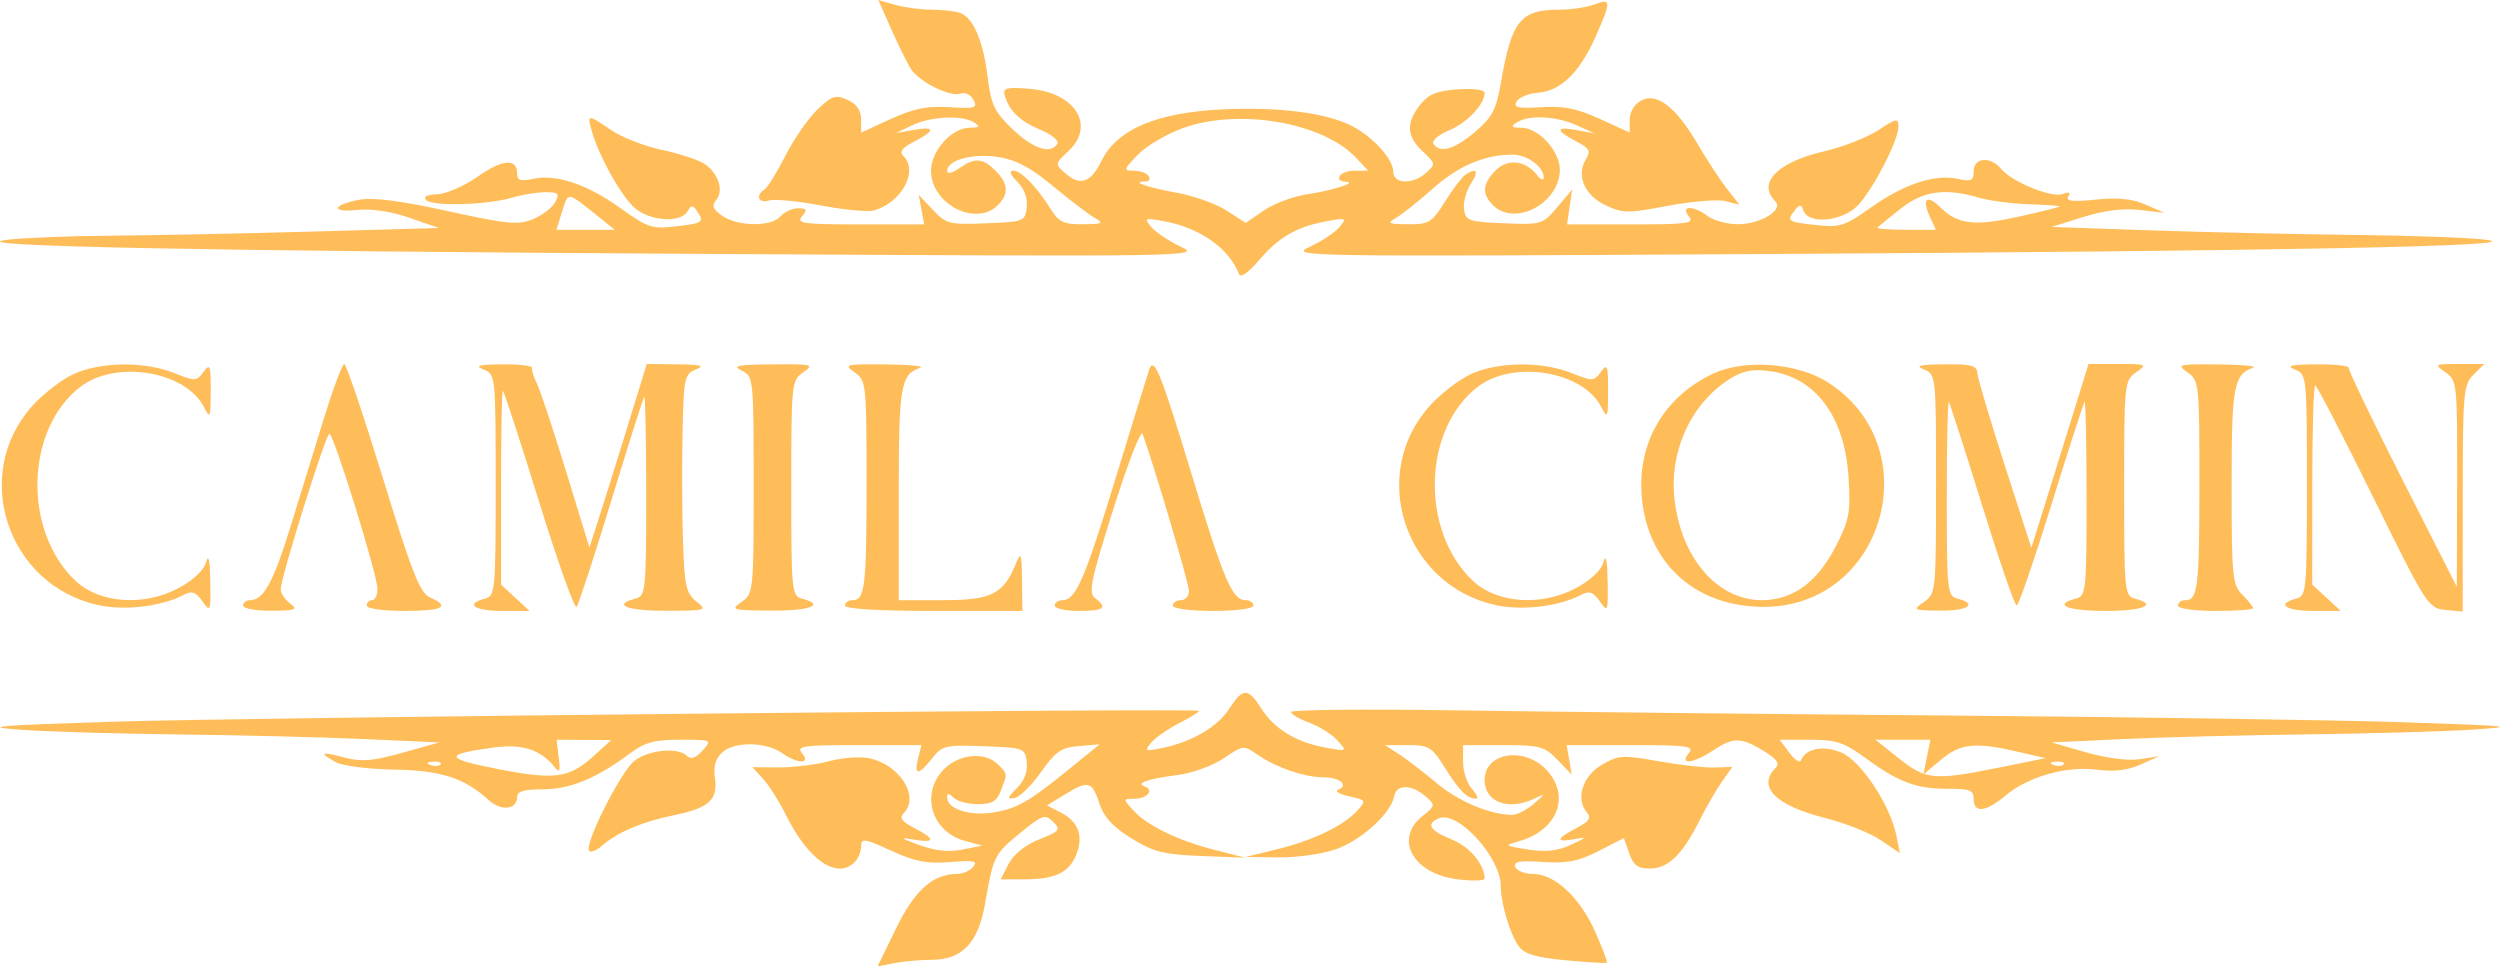 <svg xmlns="http://www.w3.org/2000/svg" width="194" height="75" viewBox="0 0 194 75" fill="none"><path fill-rule="evenodd" clip-rule="evenodd" d="M69.15 2.241C69.695 3.473 70.379 4.861 70.669 5.324C71.313 6.355 73.755 7.567 74.563 7.257C74.888 7.133 75.325 7.352 75.536 7.744C75.88 8.384 75.687 8.443 73.681 8.316C71.959 8.207 70.911 8.417 69.134 9.23L66.824 10.286V9.259C66.824 8.565 66.483 8.076 65.774 7.753C64.847 7.332 64.572 7.419 63.441 8.492C62.735 9.16 61.617 10.772 60.956 12.072C60.294 13.373 59.561 14.556 59.327 14.7C58.597 15.151 58.859 15.817 59.665 15.562C60.086 15.428 61.912 15.602 63.722 15.948C65.533 16.294 67.394 16.463 67.858 16.323C69.988 15.681 71.276 13.279 70.113 12.117C69.771 11.776 69.992 11.476 70.947 10.982C72.62 10.118 72.599 9.788 70.891 10.086L69.535 10.322L70.787 9.721C72.233 9.027 74.675 8.913 75.583 9.499C76.087 9.825 76.022 9.904 75.251 9.91C73.854 9.919 72.246 11.705 72.246 13.248C72.246 15.832 75.725 17.628 77.43 15.926C78.308 15.049 78.255 14.251 77.251 13.248C76.247 12.246 75.65 12.207 74.425 13.064C73.885 13.441 73.497 13.524 73.497 13.263C73.497 12.429 75.463 11.886 77.42 12.18C78.835 12.391 79.938 12.974 81.727 14.456C83.05 15.551 84.508 16.659 84.967 16.918C85.689 17.326 85.566 17.39 84.038 17.401C82.558 17.412 82.161 17.23 81.563 16.268C80.467 14.507 79.249 13.248 78.638 13.248C78.278 13.248 78.385 13.548 78.945 14.107C79.488 14.65 79.756 15.377 79.674 16.086C79.549 17.174 79.458 17.209 76.518 17.328C73.671 17.444 73.427 17.382 72.393 16.287L71.295 15.123L71.504 16.268L71.714 17.414H66.716C62.32 17.414 61.78 17.339 62.237 16.789C62.669 16.269 62.616 16.164 61.922 16.164C61.463 16.164 60.854 16.445 60.569 16.789C59.885 17.611 57.252 17.59 56.054 16.752C55.32 16.238 55.213 15.962 55.578 15.522C56.205 14.768 55.718 13.359 54.594 12.673C54.095 12.368 52.617 11.893 51.31 11.617C50.003 11.341 48.258 10.658 47.434 10.099C45.562 8.831 45.541 8.833 45.945 10.24C46.474 12.083 48.045 14.94 49.117 16.012C50.26 17.153 52.808 17.376 53.364 16.383C53.656 15.863 53.781 15.886 54.188 16.537C54.626 17.236 54.48 17.327 52.562 17.554C50.594 17.787 50.306 17.696 48.141 16.147C45.533 14.282 43.148 13.486 41.349 13.881C40.398 14.089 40.132 14.001 40.132 13.477C40.132 12.261 39.008 12.343 37.084 13.697C36.043 14.431 34.623 15.052 33.93 15.077C33.124 15.106 32.815 15.267 33.071 15.524C33.572 16.028 37.775 15.914 39.712 15.343C40.514 15.107 41.693 14.915 42.334 14.915C43.34 14.915 43.442 15.02 43.082 15.691C42.854 16.117 42.079 16.71 41.361 17.007C40.219 17.479 39.393 17.401 34.742 16.38C31.131 15.586 28.942 15.303 27.913 15.496C25.76 15.9 25.622 16.512 27.732 16.293C28.828 16.18 30.361 16.41 31.777 16.901L34.057 17.692L24.27 17.969C18.887 18.121 11.855 18.264 8.644 18.288C5.433 18.31 1.773 18.457 0.511 18.614C-3.432 19.103 15.483 19.479 55.564 19.709C92.673 19.922 93.28 19.913 91.636 19.146C90.717 18.717 89.684 18.029 89.343 17.617C88.756 16.91 88.814 16.884 90.374 17.176C93.146 17.694 95.389 19.291 96.155 21.288C96.267 21.582 96.896 21.14 97.68 20.217C99.218 18.406 100.584 17.612 102.915 17.176C104.474 16.884 104.533 16.91 103.946 17.617C103.604 18.029 102.572 18.717 101.653 19.146C100.009 19.913 100.603 19.922 137.308 19.711C177.247 19.481 196.49 19.101 192.986 18.612C191.839 18.451 187.241 18.28 182.768 18.23C178.295 18.181 171.163 18.021 166.92 17.875L159.204 17.61L161.665 16.839C163.291 16.33 164.778 16.145 166.045 16.294L167.962 16.519L166.502 15.879C165.46 15.422 164.351 15.31 162.623 15.489C160.841 15.674 160.281 15.612 160.501 15.256C160.704 14.928 160.565 14.863 160.067 15.054C159.216 15.38 156.134 14.123 155.295 13.108C154.469 12.108 153.156 12.215 153.156 13.281C153.156 14.021 152.98 14.109 151.94 13.881C150.161 13.49 147.769 14.275 145.201 16.091C143.092 17.581 142.792 17.674 140.779 17.448C138.798 17.226 138.664 17.144 139.165 16.465C139.637 15.824 139.745 15.81 139.956 16.36C140.376 17.453 143.024 17.172 144.195 15.911C145.407 14.605 147.318 10.883 147.318 9.828C147.318 9.145 147.165 9.171 145.754 10.101C144.894 10.668 142.998 11.408 141.542 11.746C137.922 12.586 136.343 14.201 137.76 15.616C138.44 16.295 136.589 17.417 134.817 17.401C134.008 17.394 132.981 17.112 132.536 16.776C131.412 15.927 130.344 15.936 131.052 16.789C131.509 17.339 130.97 17.414 126.588 17.414H121.604L121.802 16.06L122.001 14.706L120.845 16.077C119.713 17.419 119.625 17.446 116.716 17.327C113.971 17.215 113.734 17.132 113.608 16.244C113.533 15.716 113.772 14.825 114.139 14.266C114.795 13.266 114.606 12.964 113.702 13.567C113.45 13.735 112.743 14.67 112.133 15.644C111.107 17.279 110.888 17.413 109.255 17.401C107.722 17.39 107.599 17.326 108.322 16.916C108.781 16.656 110.063 15.635 111.171 14.648C113.162 12.873 115.192 12.005 117.364 12.001C118.506 11.999 119.791 12.938 119.791 13.774C119.791 14.031 119.557 13.943 119.27 13.578C118.368 12.432 117.004 12.283 116.059 13.227C115.034 14.251 114.976 15.044 115.859 15.926C117.554 17.619 121.043 15.764 121.043 13.169C121.043 11.706 119.394 9.918 118.038 9.91C117.267 9.904 117.202 9.825 117.706 9.499C118.638 8.898 120.763 8.999 122.35 9.72L123.754 10.358L122.398 10.104C120.706 9.786 120.664 10.116 122.291 10.956C123.355 11.505 123.469 11.714 123.065 12.362C122.294 13.594 122.958 15.156 124.578 15.924C125.918 16.558 126.313 16.562 129.416 15.975C131.275 15.622 133.288 15.457 133.888 15.608L134.98 15.882L134.027 14.669C133.504 14.002 132.479 12.441 131.751 11.199C130.041 8.285 128.572 7.152 127.351 7.805C126.824 8.087 126.464 8.686 126.464 9.283V10.286L124.155 9.23C122.377 8.417 121.33 8.207 119.604 8.316C117.788 8.431 117.424 8.348 117.687 7.88C117.866 7.562 118.613 7.255 119.347 7.197C121.104 7.059 122.573 5.637 123.799 2.887C125.051 0.076 125.044 -0.155 123.726 0.345C123.138 0.569 121.906 0.751 120.988 0.751C117.988 0.751 117.297 1.614 116.478 6.375C116.115 8.493 115.81 9.08 114.479 10.222C112.887 11.59 111.713 11.928 111.236 11.157C111.091 10.923 111.631 10.457 112.435 10.122C113.844 9.533 115.203 8.108 115.204 7.219C115.204 6.965 114.362 6.85 113.117 6.936C111.48 7.049 110.851 7.308 110.197 8.138C109.088 9.546 109.148 10.588 110.403 11.75C111.401 12.674 111.412 12.737 110.683 13.396C109.633 14.345 108.114 14.293 108.114 13.309C108.114 12.355 106.548 10.622 104.93 9.787C102.94 8.759 99.296 8.285 94.923 8.486C89.741 8.725 86.67 10.033 85.454 12.519C84.625 14.213 83.793 14.469 82.606 13.396C81.877 12.737 81.888 12.674 82.886 11.75C85.041 9.755 83.472 7.192 79.914 6.895C78.116 6.745 77.809 6.82 77.96 7.379C78.282 8.578 79.134 9.403 80.736 10.072C81.605 10.435 82.197 10.923 82.053 11.157C81.533 11.997 80.176 11.554 78.574 10.02C77.156 8.661 76.904 8.133 76.637 5.959C76.296 3.173 75.537 1.4 74.521 1.01C74.15 0.868 73.157 0.751 72.314 0.751C71.471 0.751 70.191 0.582 69.469 0.376L68.158 0L69.15 2.241ZM91.81 9.936C90.527 10.397 88.943 11.331 88.291 12.012C87.17 13.18 87.154 13.248 87.992 13.248C88.48 13.248 88.996 13.436 89.137 13.665C89.279 13.894 89.165 14.082 88.884 14.082C87.721 14.082 88.955 14.53 91.259 14.945C92.615 15.19 94.386 15.819 95.194 16.345L96.663 17.3L98.08 16.331C98.859 15.797 100.356 15.235 101.407 15.08C103.384 14.789 105.381 14.154 104.464 14.108C103.418 14.055 103.976 13.248 105.058 13.248H106.174L105.226 12.241C102.643 9.495 96.144 8.379 91.81 9.936ZM43.625 16.399L43.176 17.831H45.44H47.703L46.525 16.883C43.964 14.826 44.11 14.851 43.625 16.399ZM147.479 16.201C146.587 16.907 145.78 17.564 145.684 17.659C145.588 17.753 146.57 17.831 147.865 17.831H150.219L149.743 16.788C149.108 15.396 149.546 15.058 150.609 16.119C151.908 17.417 153.254 17.569 156.694 16.804C158.419 16.421 159.829 16.066 159.829 16.017C159.829 15.967 158.751 15.891 157.431 15.849C156.112 15.806 154.378 15.579 153.576 15.343C150.942 14.568 149.234 14.808 147.479 16.201ZM5.725 29.022C4.807 29.439 3.365 30.547 2.52 31.483C-2.293 36.815 0.575 45.446 7.665 46.965C9.728 47.407 12.604 47.05 14.303 46.142C14.891 45.827 15.204 45.944 15.71 46.665C16.328 47.547 16.358 47.471 16.318 45.104C16.291 43.45 16.182 42.956 15.993 43.63C15.818 44.254 14.991 45.029 13.845 45.642C11.182 47.066 7.732 46.826 5.879 45.089C1.755 41.224 1.955 33.279 6.258 30.004C9.016 27.904 14.415 28.804 15.831 31.6C16.303 32.532 16.348 32.426 16.354 30.352C16.359 28.342 16.296 28.173 15.793 28.859C15.255 29.595 15.145 29.599 13.491 28.939C11.225 28.033 7.818 28.07 5.725 29.022ZM25.119 32.514C24.396 34.862 23.226 38.659 22.518 40.95C21.216 45.167 20.442 46.573 19.423 46.573C19.114 46.573 18.862 46.761 18.862 46.99C18.862 47.219 19.847 47.401 21.052 47.393C22.962 47.382 23.148 47.309 22.512 46.827C22.11 46.522 21.782 46.025 21.782 45.721C21.782 44.849 25.285 33.66 25.558 33.66C25.895 33.66 29.289 44.609 29.289 45.697C29.289 46.179 29.101 46.573 28.872 46.573C28.642 46.573 28.455 46.761 28.455 46.99C28.455 47.228 29.706 47.407 31.374 47.407C34.375 47.407 34.994 47.08 33.363 46.36C32.591 46.019 31.968 44.438 29.713 37.103C28.218 32.238 26.869 28.255 26.715 28.251C26.56 28.247 25.843 30.166 25.119 32.514ZM37.526 28.674C38.456 29.048 38.464 29.122 38.464 37.643C38.464 45.884 38.43 46.244 37.63 46.453C36.053 46.864 36.798 47.407 38.942 47.407H41.088L39.985 46.385L38.881 45.363V37.846C38.881 33.71 38.944 30.327 39.02 30.327C39.097 30.327 40.353 34.172 41.812 38.87C43.27 43.568 44.588 47.271 44.741 47.097C44.893 46.924 46.104 43.22 47.432 38.867C48.761 34.514 49.913 30.874 49.994 30.779C50.076 30.683 50.142 34.122 50.142 38.42C50.142 45.884 50.104 46.245 49.308 46.453C47.461 46.935 48.657 47.406 51.706 47.397C54.84 47.388 54.911 47.366 54.034 46.668C53.241 46.037 53.114 45.464 53 41.991C52.929 39.815 52.913 36.013 52.966 33.542C53.056 29.317 53.117 29.029 54 28.674C54.73 28.381 54.41 28.292 52.563 28.271L50.188 28.245L48.682 33.139C47.853 35.831 46.852 39.035 46.456 40.258L45.738 42.483L43.906 36.509C42.899 33.224 41.879 30.161 41.641 29.703C41.401 29.244 41.246 28.729 41.295 28.557C41.343 28.385 40.304 28.257 38.986 28.271C37.125 28.292 36.797 28.382 37.526 28.674ZM57.545 28.753C58.472 29.2 58.483 29.305 58.483 37.63C58.483 45.896 58.465 46.068 57.545 46.709C56.656 47.328 56.779 47.364 59.839 47.385C62.884 47.405 64.089 46.937 62.237 46.453C61.438 46.244 61.403 45.884 61.403 37.888C61.403 29.735 61.424 29.526 62.33 28.893C63.201 28.284 63.056 28.246 59.932 28.273C57.229 28.296 56.782 28.386 57.545 28.753ZM66.314 28.893C67.217 29.524 67.242 29.752 67.242 37.399C67.242 45.569 67.123 46.573 66.154 46.573C65.835 46.573 65.573 46.761 65.573 46.99C65.573 47.251 68.145 47.407 72.455 47.407H79.336L79.31 45.011C79.287 42.986 79.219 42.777 78.868 43.657C77.894 46.096 76.968 46.573 73.216 46.573H69.744V38.322C69.744 29.91 69.886 29.079 71.412 28.534C71.756 28.411 70.541 28.295 68.712 28.277C65.589 28.247 65.444 28.284 66.314 28.893ZM89.171 28.696C89.061 29.02 87.907 32.754 86.609 36.992C84.142 45.041 83.478 46.573 82.455 46.573C82.116 46.573 81.839 46.761 81.839 46.99C81.839 47.219 82.683 47.407 83.716 47.407C85.693 47.407 85.99 47.172 84.976 46.411C84.445 46.012 84.641 45.059 86.401 39.492C87.523 35.941 88.542 33.316 88.664 33.66C89.649 36.426 92.265 45.289 92.265 45.858C92.265 46.252 91.984 46.573 91.64 46.573C91.296 46.573 91.014 46.761 91.014 46.99C91.014 47.231 92.335 47.407 94.142 47.407C95.949 47.407 97.27 47.231 97.27 46.99C97.27 46.761 96.993 46.573 96.654 46.573C95.63 46.573 94.976 45.045 92.465 36.784C90.048 28.83 89.546 27.598 89.171 28.696ZM114.161 29.022C113.244 29.439 111.801 30.547 110.957 31.483C106.143 36.815 109.012 45.446 116.102 46.965C118.164 47.407 121.04 47.05 122.739 46.142C123.327 45.827 123.64 45.944 124.146 46.665C124.764 47.547 124.794 47.471 124.754 45.104C124.727 43.45 124.618 42.956 124.43 43.63C124.255 44.254 123.427 45.029 122.281 45.642C119.619 47.066 116.169 46.826 114.315 45.089C110.191 41.224 110.391 33.279 114.694 30.004C117.453 27.904 122.851 28.804 124.268 31.6C124.74 32.532 124.784 32.426 124.79 30.352C124.795 28.342 124.732 28.173 124.23 28.859C123.691 29.595 123.581 29.599 121.928 28.939C119.662 28.033 116.254 28.07 114.161 29.022ZM132.929 28.998C129.102 30.804 127.024 34.414 127.404 38.598C127.875 43.78 131.626 47.124 136.93 47.092C146.268 47.036 149.728 34.641 141.801 29.643C139.438 28.153 135.349 27.855 132.929 28.998ZM149.299 28.674C150.229 29.048 150.237 29.125 150.237 37.553C150.237 45.898 150.22 46.067 149.299 46.709C148.393 47.34 148.437 47.364 150.55 47.385C152.724 47.407 153.504 46.87 151.905 46.453C151.11 46.245 151.071 45.884 151.071 38.628C151.071 34.445 151.141 31.1 151.226 31.195C151.311 31.291 152.469 34.884 153.799 39.179C155.13 43.475 156.342 46.99 156.493 46.99C156.644 46.99 157.856 43.475 159.187 39.179C160.517 34.884 161.675 31.291 161.76 31.195C161.845 31.1 161.915 34.445 161.915 38.628C161.915 45.884 161.876 46.245 161.081 46.453C159.261 46.928 160.411 47.407 163.375 47.407C166.338 47.407 167.488 46.928 165.668 46.453C164.869 46.244 164.834 45.884 164.834 37.888C164.834 29.735 164.856 29.526 165.761 28.893C166.648 28.273 166.588 28.245 164.378 28.245H162.067L161.393 30.432C161.023 31.634 160.026 34.844 159.178 37.563L157.635 42.509L155.569 36.106C154.433 32.584 153.479 29.375 153.449 28.974C153.403 28.363 152.987 28.249 150.878 28.271C148.945 28.291 148.578 28.385 149.299 28.674ZM169.746 28.893C170.649 29.524 170.673 29.752 170.673 37.399C170.673 45.569 170.554 46.573 169.586 46.573C169.266 46.573 169.005 46.761 169.005 46.99C169.005 47.228 170.256 47.407 171.924 47.407C173.53 47.407 174.844 47.313 174.844 47.198C174.844 47.084 174.468 46.615 174.01 46.157C173.236 45.385 173.175 44.768 173.175 37.697C173.175 29.935 173.332 29.073 174.844 28.534C175.188 28.411 173.973 28.295 172.144 28.277C169.02 28.247 168.875 28.284 169.746 28.893ZM178.076 28.674C179.006 29.048 179.014 29.122 179.014 37.643C179.014 45.884 178.98 46.244 178.18 46.453C176.603 46.864 177.349 47.407 179.492 47.407H181.639L180.535 46.385L179.431 45.363V37.637C179.431 33.388 179.534 29.911 179.658 29.911C179.783 29.911 181.801 33.801 184.143 38.554C188.293 46.98 188.435 47.202 189.755 47.329L191.109 47.459V38.685C191.109 30.466 191.162 29.858 191.943 29.078L192.777 28.245H190.808C188.906 28.245 188.87 28.267 189.765 28.893C190.67 29.526 190.692 29.735 190.67 37.537L190.648 45.532L186.418 37.201C184.093 32.618 182.226 28.729 182.27 28.557C182.315 28.385 181.178 28.257 179.744 28.271C177.759 28.291 177.361 28.387 178.076 28.674ZM133.982 29.571C131.104 31.525 129.519 35.157 129.951 38.811C130.487 43.349 133.298 46.573 136.718 46.573C139.115 46.573 141.016 45.192 142.45 42.407C143.499 40.373 143.611 39.784 143.454 37.141C143.165 32.257 140.837 29.178 137.127 28.773C135.825 28.631 135.095 28.816 133.982 29.571ZM95.393 54.992C94.492 56.401 92.5 57.57 90.188 58.046C88.854 58.321 88.784 58.288 89.326 57.636C89.65 57.246 90.65 56.552 91.548 56.095C92.446 55.637 93.115 55.217 93.036 55.16C92.722 54.938 19.241 55.672 8.853 56.001C-0.286 56.29 -1.549 56.398 1.554 56.625C3.619 56.776 9.155 56.942 13.857 56.994C18.56 57.046 25.035 57.207 28.246 57.351L34.085 57.612L31.225 58.415C28.928 59.06 28.044 59.133 26.741 58.786C24.895 58.293 24.702 58.395 26.056 59.143C26.572 59.428 28.592 59.688 30.544 59.72C34.222 59.781 36.03 60.361 37.922 62.087C38.892 62.973 40.132 62.834 40.132 61.839C40.132 61.412 40.686 61.249 42.14 61.249C44.233 61.249 46.297 60.399 48.867 58.478C50.036 57.604 50.768 57.404 52.79 57.404C55.259 57.404 55.271 57.41 54.512 58.247C53.991 58.822 53.613 58.954 53.322 58.664C52.623 57.966 50.33 58.178 49.231 59.041C48.157 59.885 45.283 65.604 45.716 66.036C45.854 66.173 46.296 65.997 46.699 65.644C47.916 64.578 49.805 63.774 52.299 63.26C55.045 62.696 55.73 62.061 55.475 60.323C55.349 59.461 55.53 58.853 56.056 58.377C56.995 57.529 59.427 57.559 60.678 58.433C61.916 59.3 62.953 59.308 62.237 58.445C61.78 57.896 62.308 57.821 66.61 57.821H71.503L71.241 58.862C70.907 60.191 71.279 60.185 72.334 58.845C73.115 57.854 73.368 57.795 76.356 57.908C79.472 58.026 79.548 58.054 79.674 59.149C79.757 59.87 79.484 60.589 78.907 61.166C78.143 61.928 78.118 62.041 78.742 61.92C79.145 61.842 80.068 60.934 80.793 59.903C81.913 58.31 82.352 58.009 83.718 57.895L85.325 57.761L83.115 59.561C79.817 62.248 78.902 62.771 76.996 63.056C75.195 63.326 73.497 62.759 73.497 61.888C73.497 61.527 73.626 61.531 73.998 61.903C74.273 62.178 75.122 62.403 75.885 62.403C76.99 62.403 77.354 62.185 77.678 61.334C78.192 59.985 78.204 60.082 77.43 59.308C76.439 58.319 74.453 58.495 73.27 59.676C71.395 61.549 72.253 64.537 74.872 65.254L76.208 65.62L74.667 65.928C73.615 66.138 72.554 66.026 71.33 65.574C69.849 65.028 69.772 64.953 70.891 65.148C72.599 65.447 72.62 65.116 70.947 64.253C69.992 63.759 69.771 63.459 70.113 63.117C71.406 61.825 69.819 59.314 67.403 58.831C66.71 58.693 65.32 58.802 64.312 59.073C63.305 59.344 61.559 59.558 60.431 59.55L58.382 59.534L59.22 60.447C59.68 60.95 60.475 62.205 60.984 63.236C62.725 66.755 64.945 68.279 66.324 66.902C66.599 66.627 66.824 66.075 66.824 65.675C66.824 65.024 67.068 65.06 69.157 66.015C71.018 66.866 71.945 67.044 73.737 66.895C75.574 66.743 75.9 66.81 75.524 67.264C75.271 67.569 74.702 67.818 74.26 67.818C72.393 67.818 70.975 69.087 69.53 72.052L68.094 75L69.388 74.742C70.1 74.599 71.399 74.483 72.275 74.483C74.666 74.483 75.908 73.18 76.444 70.109C77.091 66.404 77.146 66.293 79.175 64.633C80.895 63.225 81.102 63.155 81.718 63.77C82.334 64.385 82.246 64.496 80.638 65.139C79.552 65.573 78.651 66.293 78.267 67.037L77.647 68.235H79.561C81.895 68.235 83 67.691 83.537 66.28C84.082 64.847 83.684 63.772 82.348 63.073L81.247 62.496L82.69 61.618C84.471 60.534 84.75 60.617 85.335 62.406C85.664 63.412 86.386 64.19 87.798 65.06C89.507 66.114 90.289 66.311 93.219 66.425L96.644 66.56L94.251 65.95C91.384 65.219 89.01 64.061 87.926 62.863C87.142 61.998 87.143 61.986 88.005 61.986C89.02 61.986 89.596 61.316 88.827 61.029C88.112 60.762 89.028 60.452 91.509 60.121C92.584 59.977 94.146 59.398 94.979 58.833C96.478 57.817 96.507 57.814 97.612 58.582C99.037 59.573 101.237 60.32 102.729 60.32C103.979 60.32 104.703 60.95 103.841 61.287C103.553 61.4 103.934 61.628 104.687 61.794C106.022 62.088 106.038 62.118 105.313 62.918C104.26 64.082 101.83 65.244 99.038 65.919L96.644 66.499L99.177 66.534C100.569 66.553 102.558 66.28 103.595 65.926C105.61 65.241 107.932 63.146 108.193 61.778C108.377 60.815 109.576 60.858 110.708 61.869C111.382 62.471 111.363 62.56 110.395 63.32C108.159 65.077 109.626 67.787 113.051 68.226C114.235 68.377 115.204 68.357 115.204 68.18C115.204 67.075 114.043 65.695 112.645 65.136C110.934 64.453 110.614 63.902 111.689 63.49C113.16 62.926 116.452 66.546 116.457 68.734C116.461 70.098 117.181 72.509 117.862 73.44C118.3 74.039 119.198 74.304 121.515 74.52C123.205 74.678 124.637 74.763 124.697 74.709C124.758 74.656 124.351 73.581 123.794 72.322C122.612 69.653 120.646 67.818 118.97 67.818C118.324 67.818 117.701 67.573 117.586 67.274C117.425 66.855 117.919 66.766 119.731 66.889C121.611 67.015 122.481 66.844 124.048 66.041L126.012 65.033L126.425 66.218C126.75 67.149 127.095 67.401 128.038 67.401C129.446 67.401 130.566 66.312 131.894 63.652C132.408 62.621 133.189 61.268 133.629 60.644L134.428 59.511L133.053 59.559C132.297 59.585 130.334 59.366 128.691 59.07C125.929 58.574 125.6 58.594 124.312 59.343C122.816 60.213 122.25 61.971 123.128 63.027C123.506 63.482 123.34 63.737 122.323 64.262C120.736 65.082 120.686 65.402 122.19 65.116C123.193 64.925 123.156 64.981 121.898 65.56C120.855 66.04 119.938 66.139 118.562 65.921C116.734 65.632 116.708 65.608 117.865 65.283C120.861 64.441 121.898 61.78 120.02 59.756C118.294 57.895 115.204 58.391 115.204 60.528C115.204 62.256 117.062 62.942 119.089 61.963C119.946 61.549 119.942 61.573 119.015 62.379C118.474 62.85 117.723 63.235 117.347 63.233C115.656 63.228 113.179 62.192 111.519 60.797C110.525 59.962 109.211 58.952 108.6 58.552L107.488 57.825L109.255 57.823C110.883 57.821 111.11 57.96 112.133 59.591C113.254 61.378 113.848 61.968 114.539 61.98C114.746 61.983 114.605 61.643 114.226 61.224C113.846 60.805 113.535 59.868 113.535 59.142V57.821H116.647C119.494 57.821 119.851 57.918 120.862 58.966L121.968 60.112L121.772 58.966L121.575 57.821H126.573C130.969 57.821 131.509 57.896 131.052 58.445C130.273 59.383 131.382 59.26 132.929 58.237C134.505 57.194 135.089 57.199 136.843 58.266C137.894 58.907 138.133 59.246 137.781 59.598C136.332 61.045 137.782 62.511 141.609 63.471C143.172 63.863 145.121 64.638 145.942 65.194L147.432 66.205L147.166 64.874C146.683 62.462 144.413 59.034 142.873 58.391C141.472 57.806 140.087 58.088 139.742 59.027C139.665 59.237 139.265 58.959 138.852 58.407L138.103 57.404H140.465C142.502 57.404 143.097 57.602 144.792 58.845C147.326 60.702 148.734 61.225 151.175 61.211C152.862 61.202 153.156 61.321 153.156 62.01C153.156 63.127 154.102 63.022 155.634 61.735C157.39 60.259 160.367 59.419 162.731 59.732C164.038 59.905 165.097 59.78 166.093 59.334L167.545 58.682L166.034 58.913C165.136 59.05 163.445 58.833 161.863 58.377L159.204 57.612L164.834 57.349C167.931 57.205 174.312 57.042 179.014 56.988C183.717 56.934 189.441 56.771 191.735 56.625C195.525 56.385 195.05 56.333 186.522 56.047C181.36 55.874 165.502 55.639 151.28 55.525C137.058 55.41 119.744 55.229 112.806 55.121C105.867 55.014 100.189 55.071 100.189 55.248C100.189 55.425 100.82 55.798 101.59 56.076C102.359 56.354 103.342 56.971 103.773 57.447C104.557 58.312 104.557 58.312 102.895 58.019C100.622 57.619 98.89 56.575 97.896 55.005C96.852 53.356 96.441 53.354 95.393 54.992ZM43.357 58.758C43.495 59.922 43.441 60.019 42.972 59.451C41.911 58.166 40.506 57.719 38.402 57.998C34.394 58.529 34.43 58.851 38.592 59.668C43.048 60.544 44.169 60.392 46.079 58.657L47.431 57.429L45.314 57.416L43.196 57.404L43.357 58.758ZM147.363 58.858C149.467 60.529 150.098 60.584 155.216 59.546L158.736 58.833L156.54 58.327C153.256 57.57 152.124 57.691 150.614 58.959L149.26 60.098L149.529 58.751L149.799 57.404H147.665H145.532L147.363 58.858ZM33.381 59.355C33.682 59.475 34.042 59.46 34.181 59.322C34.319 59.184 34.073 59.085 33.633 59.103C33.147 59.123 33.049 59.222 33.381 59.355ZM159.334 59.355C159.635 59.475 159.995 59.46 160.134 59.322C160.272 59.184 160.026 59.085 159.586 59.103C159.1 59.123 159.002 59.222 159.334 59.355Z" fill="#FFBD59"></path></svg>